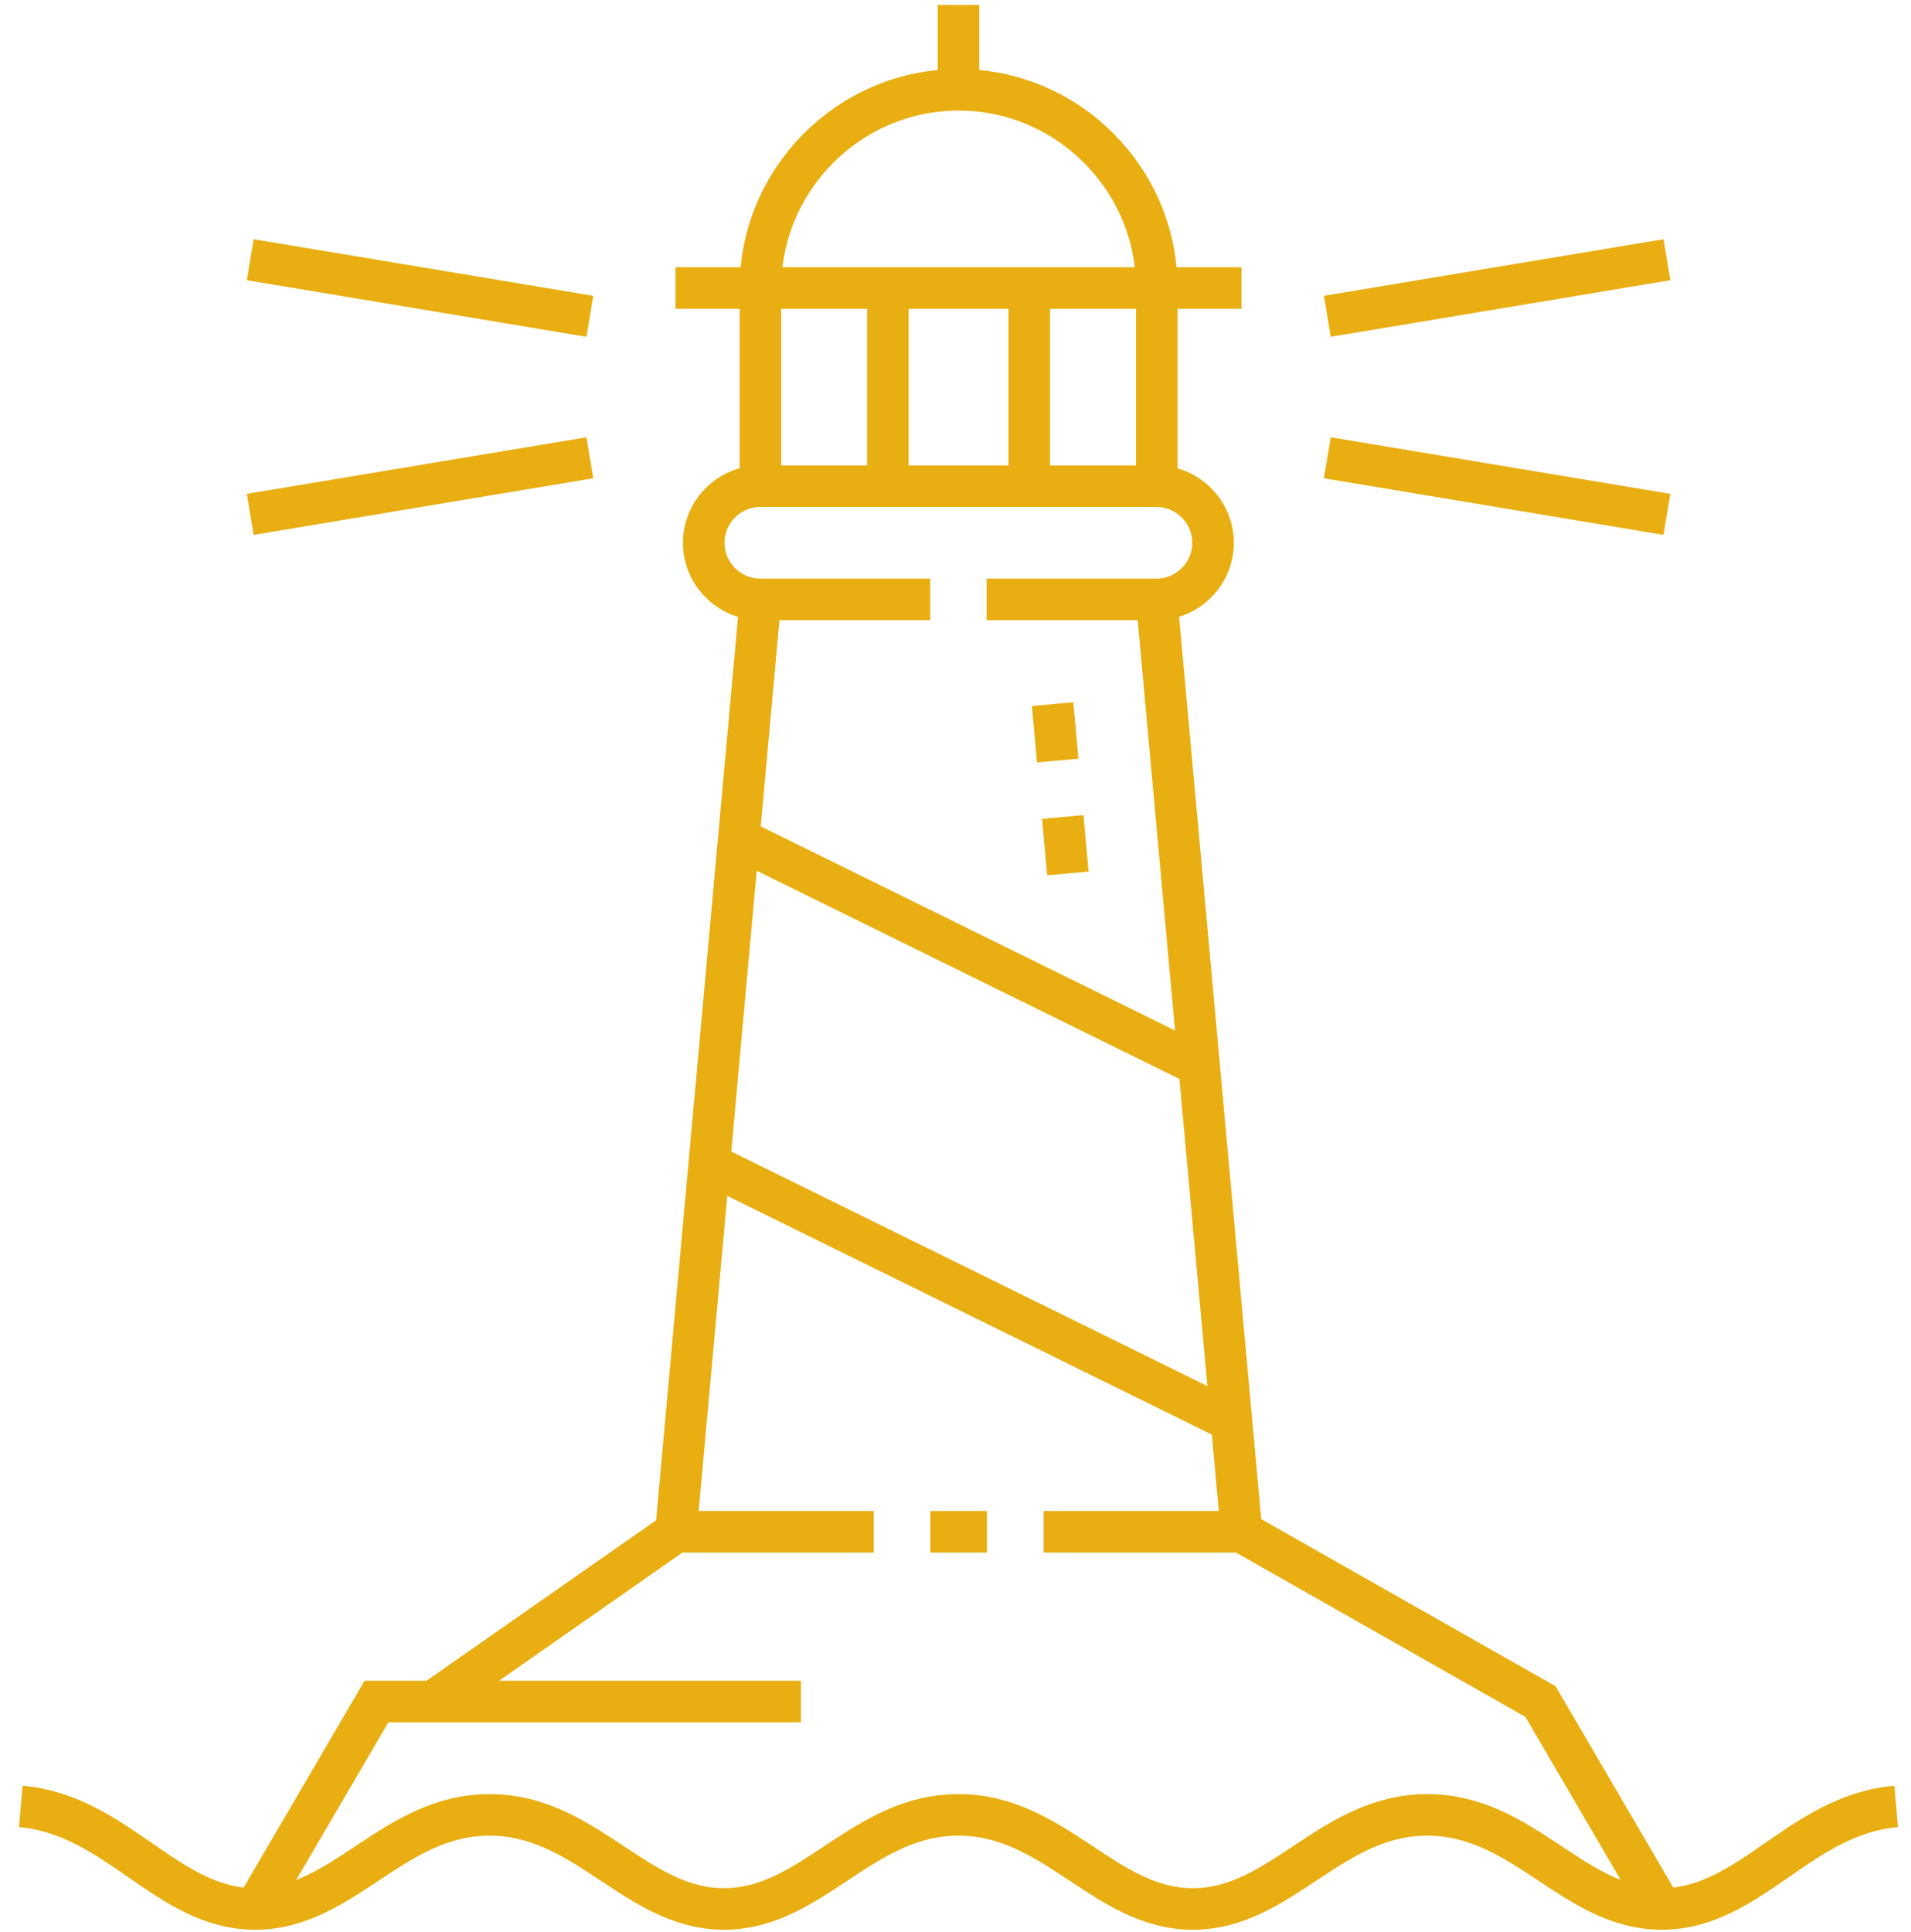 <svg width="92" height="93" viewBox="0 0 92 93" fill="none" xmlns="http://www.w3.org/2000/svg">
<path d="M91.286 86.949C86.636 87.356 84.243 91.885 80 91.885C75.757 91.885 73.364 87.356 68.714 87.356C64.064 87.356 61.672 91.885 57.428 91.885C53.185 91.885 50.792 87.356 46.143 87.356C41.493 87.356 39.1 91.885 34.857 91.885C30.614 91.885 28.221 87.356 23.571 87.356C18.922 87.356 16.529 91.885 12.286 91.885C8.042 91.885 5.65 87.356 1 86.949" stroke="#E9AE11" stroke-width="2" stroke-miterlimit="22.93"/>
<path d="M12.285 91.885L18.124 81.901H38.558M20.847 81.901L32.539 73.73H42.064M44.788 73.73H47.512M50.243 73.73H59.768L74.161 81.901L79.999 91.885" stroke="#E9AE11" stroke-width="2" stroke-miterlimit="22.93"/>
<path d="M59.77 73.73L55.684 28.851M36.611 28.851L32.541 73.73" stroke="#E9AE11" stroke-width="2" stroke-miterlimit="22.93"/>
<path d="M44.781 28.851H36.602C35.105 28.851 33.879 27.624 33.879 26.127C33.879 24.63 35.105 23.403 36.602 23.403H55.675C57.173 23.403 58.399 24.63 58.399 26.127C58.399 27.624 57.173 28.851 55.675 28.851H47.497" stroke="#E9AE11" stroke-width="2" stroke-miterlimit="22.93"/>
<path d="M36.609 23.396V13.863C36.609 8.619 40.898 4.323 46.15 4.323C51.401 4.323 55.69 8.612 55.69 13.863V23.396" stroke="#E9AE11" stroke-width="2" stroke-miterlimit="22.93"/>
<path d="M32.518 13.863H59.769" stroke="#E9AE11" stroke-width="2" stroke-miterlimit="22.93"/>
<path d="M46.143 4.323V0.238" stroke="#E9AE11" stroke-width="2" stroke-miterlimit="22.93"/>
<path d="M42.742 13.863V23.396M49.551 13.863V23.396" stroke="#E9AE11" stroke-width="2" stroke-miterlimit="22.93"/>
<path d="M50.922 36.608L50.674 33.892M51.411 42.04L51.163 39.324" stroke="#E9AE11" stroke-width="2" stroke-miterlimit="22.93"/>
<path d="M35.565 40.37L57.73 51.287M34.143 56.019L59.287 68.403" stroke="#E9AE11" stroke-width="2" stroke-miterlimit="22.93"/>
<path d="M28.396 15.225L12.047 12.501M63.901 15.225L80.25 12.501M63.901 22.034L80.25 24.758M28.396 22.034L12.047 24.758" stroke="#E9AE11" stroke-width="2" stroke-miterlimit="22.93"/>
</svg>
